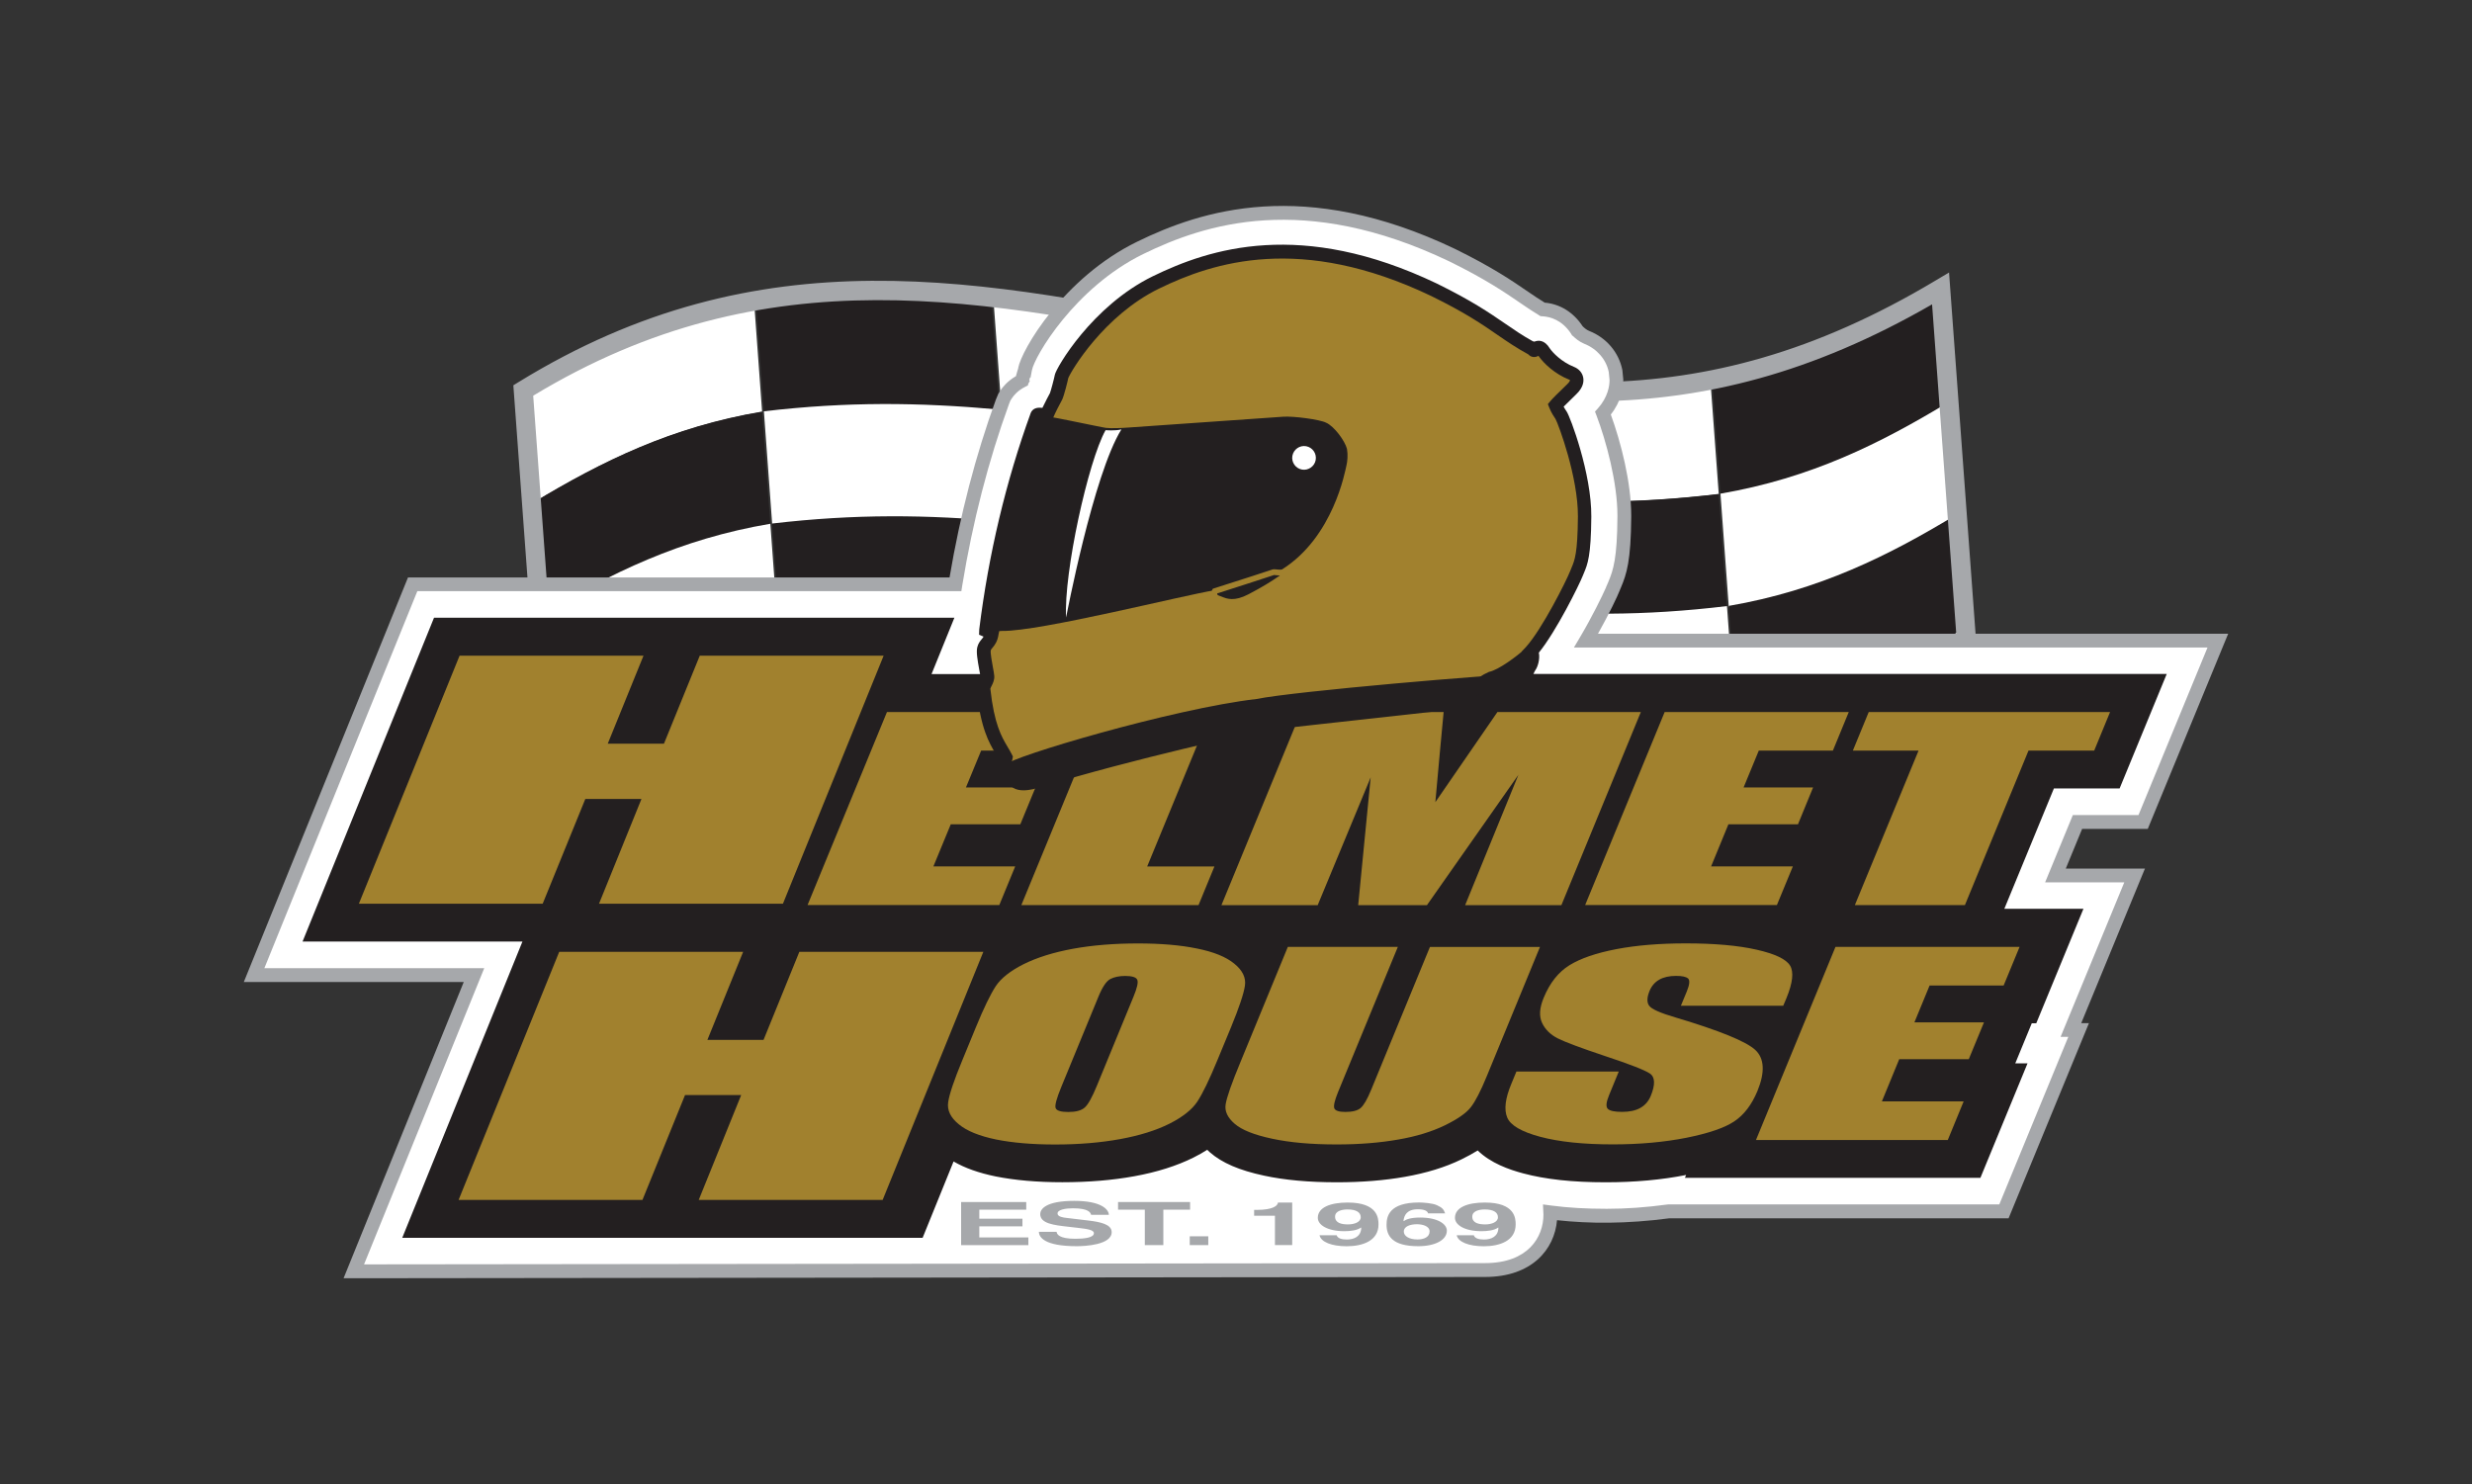 <?xml version="1.0" encoding="utf-8"?>
<!-- Generator: Adobe Illustrator 25.4.2, SVG Export Plug-In . SVG Version: 6.00 Build 0)  -->
<svg version="1.1" id="Layer_1" xmlns="http://www.w3.org/2000/svg" xmlns:xlink="http://www.w3.org/1999/xlink" x="0px" y="0px"
	 viewBox="0 0 429.68 258" style="enable-background:new 0 0 429.68 258;" xml:space="preserve">
<rect x="0" y="0" width="429.68" height="258" fill="#333333" stroke="none"/>
<style type="text/css">
	.st0{fill-rule:evenodd;clip-rule:evenodd;fill:#FFFFFF;}
	.st1{fill-rule:evenodd;clip-rule:evenodd;fill:#231F20;}
	.st2{fill-rule:evenodd;clip-rule:evenodd;}
	.st3{fill-rule:evenodd;clip-rule:evenodd;fill:#A6A8AB;}
	.st4{fill:#FFFFFF;}
	.st5{fill:#231F20;}
	.st6{fill:#A1812E;}
	.st7{fill-rule:evenodd;clip-rule:evenodd;fill:#A1812E;}
	.st8{fill:#A6A8AB;}
</style>
<g>
	<path class="st0" d="M132.47,71.59c-15.72,2.65-27.8,8.59-39.81,15.84c-0.48-6.58-0.97-13.16-1.45-19.73
		c12.02-7.24,24.09-13.19,39.82-15.85C131.5,58.42,131.99,65,132.47,71.59z"/>
	<path class="st1" d="M133.91,91.29c-15.72,2.65-27.79,8.6-39.81,15.84c-0.48-6.58-0.97-13.15-1.45-19.74
		c12.02-7.24,24.09-13.19,39.82-15.84C132.95,78.13,133.43,84.71,133.91,91.29z"/>
	<path class="st0" d="M135.35,110.79c-15.73,2.66-27.79,8.6-39.82,15.84c-0.48-6.58-0.96-13.15-1.45-19.74
		c12.03-7.24,24.09-13.18,39.82-15.84C134.38,97.64,134.86,104.21,135.35,110.79z"/>
	<path class="st2" d="M136.79,130.5c-15.73,2.66-27.8,8.59-39.82,15.84c-0.48-6.58-0.97-13.16-1.45-19.74
		c12.02-7.24,24.09-13.18,39.81-15.84C135.83,117.34,136.31,123.92,136.79,130.5z"/>
	<path class="st0" d="M138.22,150c-15.73,2.65-27.8,8.6-39.82,15.84c-0.48-6.57-0.97-13.15-1.45-19.73
		c12.02-7.24,24.09-13.18,39.82-15.84C137.26,136.84,137.74,143.42,138.22,150z"/>
	<path class="st2" d="M139.67,169.71c-15.72,2.66-27.8,8.59-39.82,15.84c-0.48-6.58-0.96-13.16-1.45-19.74
		c12.02-7.25,24.09-13.18,39.82-15.84C138.71,156.55,139.19,163.13,139.67,169.71z"/>
	<path class="st1" d="M173.74,71.23c-14.24-1.28-26.54-1.39-40.95,0.3c-0.48-6.58-0.97-13.16-1.45-19.74
		c14.41-1.69,26.71-1.58,40.95-0.3C172.77,58.08,173.25,64.66,173.74,71.23z"/>
	<path class="st0" d="M175.18,90.94c-14.24-1.28-26.53-1.39-40.95,0.29c-0.48-6.58-0.97-13.16-1.45-19.73
		c14.42-1.68,26.72-1.58,40.95-0.3C174.21,77.78,174.7,84.37,175.18,90.94z"/>
	<path class="st1" d="M176.61,110.45c-14.23-1.28-26.54-1.39-40.95,0.29c-0.49-6.58-0.97-13.15-1.45-19.73
		c14.41-1.68,26.71-1.58,40.95-0.29C175.64,97.28,176.13,103.87,176.61,110.45z"/>
	<path class="st0" d="M178.06,130.15c-14.23-1.28-26.53-1.39-40.95,0.29c-0.48-6.58-0.96-13.15-1.45-19.73
		c14.41-1.69,26.71-1.58,40.95-0.29C177.09,117,177.58,123.57,178.06,130.15z"/>
	<path class="st2" d="M179.49,149.66c-14.24-1.28-26.54-1.39-40.95,0.29c-0.48-6.57-0.97-13.16-1.45-19.74
		c14.41-1.68,26.71-1.57,40.95-0.29C178.52,136.5,179.01,143.08,179.49,149.66z"/>
	<path class="st0" d="M180.94,169.37c-14.23-1.29-26.53-1.39-40.95,0.29c-0.48-6.58-0.97-13.16-1.45-19.74
		c14.41-1.68,26.71-1.57,40.95-0.29C179.97,156.21,180.45,162.79,180.94,169.37z"/>
	<path class="st0" d="M215.61,78.75c-13.62-2.9-27.33-5.74-41.52-7.47c-0.49-6.58-0.97-13.16-1.45-19.74
		c14.18,1.73,27.9,4.57,41.52,7.48C214.65,65.59,215.13,72.17,215.61,78.75z"/>
	<path class="st2" d="M217.06,98.46c-13.62-2.91-27.34-5.74-41.52-7.48c-0.48-6.57-0.97-13.15-1.45-19.73
		c14.18,1.73,27.89,4.57,41.52,7.47C216.09,85.3,216.58,91.87,217.06,98.46z"/>
	<path class="st0" d="M218.49,117.96c-13.63-2.9-27.35-5.74-41.52-7.47c-0.49-6.58-0.97-13.16-1.45-19.74
		c14.18,1.73,27.89,4.57,41.52,7.47C217.53,104.81,218.01,111.38,218.49,117.96z"/>
	<path class="st2" d="M219.94,137.67c-13.63-2.9-27.34-5.74-41.52-7.47c-0.48-6.58-0.97-13.16-1.45-19.74
		c14.18,1.73,27.9,4.57,41.52,7.47C218.97,124.51,219.45,131.09,219.94,137.67z"/>
	<path class="st0" d="M221.37,157.17c-13.63-2.9-27.34-5.74-41.52-7.47c-0.48-6.58-0.97-13.16-1.45-19.74
		c14.18,1.73,27.9,4.57,41.53,7.47C220.4,144.02,220.89,150.6,221.37,157.17z"/>
	<path class="st2" d="M222.81,176.88c-13.62-2.9-27.34-5.74-41.51-7.47c-0.49-6.58-0.97-13.16-1.45-19.74
		c14.17,1.73,27.89,4.57,41.51,7.47C221.85,163.72,222.33,170.3,222.81,176.88z"/>
	<path class="st2" d="M257.45,86.25c-14.18-1.71-27.89-4.53-41.51-7.43c-0.49-6.58-0.97-13.16-1.45-19.74
		c13.62,2.9,27.34,5.73,41.52,7.43C256.49,73.1,256.97,79.68,257.45,86.25z"/>
	<path class="st0" d="M258.9,105.96c-14.17-1.71-27.89-4.54-41.51-7.44c-0.48-6.58-0.96-13.16-1.45-19.74
		c13.62,2.9,27.34,5.73,41.51,7.44C257.93,92.81,258.42,99.38,258.9,105.96z"/>
	<path class="st2" d="M260.33,125.47c-14.18-1.71-27.89-4.53-41.52-7.43c-0.48-6.58-0.97-13.16-1.45-19.74
		c13.63,2.91,27.34,5.73,41.52,7.44C259.37,112.31,259.85,118.89,260.33,125.47z"/>
	<path class="st0" d="M261.78,145.17c-14.18-1.71-27.9-4.54-41.52-7.44c-0.49-6.58-0.97-13.16-1.45-19.74
		c13.62,2.9,27.34,5.73,41.52,7.44C260.81,132.02,261.3,138.59,261.78,145.17z"/>
	<path class="st2" d="M263.21,164.68c-14.18-1.71-27.89-4.53-41.51-7.44c-0.48-6.58-0.97-13.16-1.45-19.74
		c13.63,2.91,27.34,5.73,41.52,7.45C262.24,151.52,262.73,158.1,263.21,164.68z"/>
	<path class="st0" d="M264.66,184.38c-14.18-1.71-27.89-4.53-41.51-7.44c-0.48-6.58-0.97-13.16-1.45-19.74
		c13.63,2.9,27.34,5.73,41.51,7.43C263.69,171.22,264.17,177.8,264.66,184.38z"/>
	<path class="st0" d="M298.75,85.9c-14.43,1.73-26.7,1.65-40.95,0.39c-0.49-6.57-0.97-13.16-1.45-19.74
		c14.25,1.26,26.52,1.34,40.95-0.39C297.78,72.74,298.26,79.32,298.75,85.9z"/>
	<path class="st1" d="M300.19,105.61c-14.43,1.73-26.71,1.65-40.95,0.39c-0.49-6.58-0.97-13.16-1.45-19.74
		c14.24,1.26,26.52,1.34,40.95-0.39C299.23,92.45,299.71,99.03,300.19,105.61z"/>
	<path class="st0" d="M301.62,125.11c-14.42,1.73-26.7,1.66-40.94,0.39c-0.48-6.58-0.97-13.16-1.45-19.74
		c14.24,1.25,26.52,1.34,40.95-0.4C300.66,111.96,301.14,118.53,301.62,125.11z"/>
	<path class="st2" d="M303.07,144.82c-14.43,1.73-26.7,1.66-40.95,0.4c-0.49-6.59-0.97-13.16-1.45-19.74
		c14.24,1.26,26.52,1.33,40.94-0.4C302.1,131.66,302.59,138.24,303.07,144.82z"/>
	<path class="st0" d="M304.5,164.32c-14.42,1.73-26.7,1.65-40.94,0.4c-0.48-6.58-0.97-13.16-1.45-19.74
		c14.25,1.26,26.52,1.33,40.95-0.39C303.53,151.16,304.02,157.74,304.5,164.32z"/>
	<path class="st2" d="M305.94,184.03c-14.42,1.72-26.7,1.65-40.94,0.39c-0.49-6.57-0.97-13.15-1.45-19.73
		c14.25,1.26,26.52,1.33,40.94-0.39C304.98,170.87,305.46,177.45,305.94,184.03z"/>
	<path class="st1" d="M338.86,69.84c-12.01,7.29-24.07,13.29-39.81,16.01c-0.49-6.58-0.97-13.16-1.45-19.74
		c15.75-2.71,27.8-8.71,39.81-16.01C337.89,56.68,338.38,63.26,338.86,69.84z"/>
	<path class="st0" d="M340.31,89.55c-12.01,7.3-24.07,13.3-39.81,16.01c-0.48-6.58-0.97-13.15-1.45-19.74
		c15.74-2.71,27.8-8.72,39.81-16.01C339.34,76.39,339.82,82.97,340.31,89.55z"/>
	<path class="st1" d="M341.74,109.05c-12.01,7.3-24.07,13.3-39.81,16.01c-0.48-6.57-0.96-13.15-1.45-19.73
		c15.74-2.71,27.8-8.71,39.81-16.01C340.77,95.89,341.25,102.47,341.74,109.05z"/>
	<path class="st0" d="M343.18,128.76c-12.01,7.29-24.07,13.3-39.81,16.01c-0.49-6.58-0.97-13.16-1.45-19.74
		c15.74-2.71,27.8-8.71,39.81-16.01C342.21,115.6,342.7,122.18,343.18,128.76z"/>
	<path class="st3" d="M336.45,48.76c-42.12,25.21-74.2,18.55-114.82,10.12l-7.16-1.48c-44.15-9.05-82.28-16.86-124.38,9.05
		l-0.86,0.53l8.94,121.79l2.3-1.36c39.17-23.13,76.83-17.9,122.01-8.65c45.88,9.4,84.16,14.7,124.35-9.04l0.89-0.53l-8.94-121.82
		L336.45,48.76z M213.8,60.65l7.15,1.48c40.58,8.42,72.81,15.03,114.88-9.22c0.33,4.48,8.25,112.36,8.4,114.44
		c-38.85,22.54-76.28,17.35-121.1,8.16c-45-9.21-82.7-14.41-122.05,7.78c-0.34-4.58-8.25-112.47-8.4-114.5
		C133.33,44.19,170.65,51.8,213.8,60.65z"/>
	<path class="st4" d="M372.52,142.9l12.99-31.53c0,0-94.39,0-109.82,0c2.29-3.87,4.25-7.92,4.77-9.24l-0.21,0.46l0.39-0.9
		c0.95-2.25,1.65-4.45,1.7-11.82v-0.22c0-6.07-2.06-13.46-3.71-17.83c1.85-2.06,2.35-4.23,2.35-5.74l-0.14-1.51
		c-0.53-2.68-2.41-4.9-5.04-5.93c-0.79-0.32-1.5-1.01-1.7-1.27l0.24,0.36c-1.62-2.7-3.94-3.83-6.19-3.95
		c-1.04-0.63-2.04-1.29-3.18-2.08c-2.71-1.86-6.08-4.18-12.53-7.34c-25.78-12.32-43.3-6.62-54.24-1.27
		c-12.24,5.98-19.49,18.2-20.01,21.09c0.01-0.06-0.39,1.43-0.54,2.01c-1.35,0.68-2.25,1.63-2.74,2.37l-0.35,0.55l-0.28,0.7
		l-0.04,0.09c-3.66,10.06-6.36,20.7-8.15,31.67c-0.08,0-94.34,0-94.34,0l-27.57,67.93c0,0,27.87,0,38.22,0
		c-4.63,11.42-20.89,51.49-20.89,51.49s194.16-0.22,196.63-0.22c7.84,0,11.35-4.83,11.35-9.61c0-0.14-0.01-0.27-0.02-0.41
		c2.95,0.39,6.2,0.58,9.82,0.58c3.81,0,7.38-0.31,10.81-0.77c1.35,0,58.23,0,58.23,0l12.98-31.53c0,0-0.99,0-1.34,0
		c0.78-1.91,11.07-26.86,11.07-26.86s-11.39,0-13.76,0c1.81-4.4,2.74-6.65,3.83-9.3C364.49,142.9,372.52,142.9,372.52,142.9z
		 M177.72,66.05l0.22-0.42c0,0-0.18,0.35-0.24,0.47C177.71,66.1,177.72,66.05,177.72,66.05z"/>
	<g>
		<path class="st5" d="M209.24,144.04c3.28-7.96,11.06-26.86,11.06-26.86h-58.38l3.97-9.79H75.44l-22.85,56.29h38.22l-20.89,51.5
			h90.45l5.38-13.27c1.96,1.14,4.38,2,7.31,2.6c3.35,0.67,7.24,1.01,11.6,1.01c4.52,0,8.73-0.35,12.5-1.04
			c3.93-0.71,7.4-1.81,10.29-3.25c0.86-0.43,1.66-0.88,2.39-1.35c0.15,0.15,0.29,0.3,0.46,0.44c2.12,1.85,5.13,3.14,9.44,4.06
			c3.51,0.76,7.76,1.15,12.6,1.15c4.32,0,8.31-0.32,11.86-0.95c3.7-0.65,7.01-1.66,9.82-3.03c1.05-0.51,1.99-1.03,2.83-1.55
			c2.28,2.21,5.43,3.32,7.9,3.98c3.88,1.04,8.56,1.55,14.34,1.55c5.05,0,9.76-0.43,13.99-1.27l-0.21,0.5h51.36l8.19-19.9
			c0,0-1.41,0-2.13,0c0.76-1.86,2.5-6.08,2.87-6.97c0.23,0,0.78,0,0.78,0l8.2-19.9h-13.75c2.74-6.67,7.03-17.07,8.62-20.93
			c3.32,0,11.42,0,11.42,0l8.19-19.9H255.56l-0.01,0.02c-1.78,0-5.89-0.02-5.89-0.02H220.3"/>
	</g>
	<path class="st6" d="M154.17,123.78h32.01l-2.76,6.71h-12.88l-2.64,6.4h12.09l-2.64,6.41h-12.09l-3.02,7.32h14.22l-2.76,6.71
		h-33.33L154.17,123.78z"/>
	<path class="st6" d="M210.46,123.78l-11.06,26.85h11.69l-2.76,6.71h-30.8l13.82-33.57H210.46z"/>
	<path class="st6" d="M285.21,123.78l-13.81,33.57h-16.73l9.26-22.66l-15.9,22.66h-11.95l2.17-22.21l-9.21,22.21h-16.73l13.82-33.57
		h24.8c-0.2,2.06-0.42,4.45-0.67,7.16l-0.77,8.51l10.79-15.67H285.21z"/>
	<path class="st6" d="M289.35,123.78h32l-2.76,6.71h-12.88l-2.64,6.4h12.08l-2.63,6.41h-12.09l-3.01,7.32h14.21l-2.77,6.71h-33.33
		L289.35,123.78z"/>
	<path class="st6" d="M366.77,123.78l-2.76,6.71h-11.42l-11.05,26.85h-19.13l11.07-26.85h-11.42l2.76-6.71H366.77z"/>
	<path class="st6" d="M211.59,184.34c-1.39,3.37-2.55,5.76-3.47,7.16c-0.93,1.4-2.54,2.68-4.86,3.85c-2.32,1.16-5.16,2.05-8.55,2.67
		c-3.39,0.62-7.15,0.94-11.3,0.94c-3.94,0-7.38-0.29-10.27-0.87c-2.9-0.6-5.07-1.47-6.49-2.65c-1.44-1.17-2.04-2.45-1.84-3.83
		c0.2-1.38,1.01-3.8,2.44-7.25l2.36-5.74c1.38-3.37,2.54-5.75,3.46-7.17c0.92-1.39,2.55-2.68,4.86-3.84
		c2.32-1.15,5.17-2.05,8.54-2.67c3.39-0.62,7.16-0.93,11.32-0.93c3.94,0,7.36,0.28,10.26,0.88c2.91,0.58,5.07,1.46,6.5,2.64
		c1.44,1.17,2.05,2.45,1.84,3.83c-0.2,1.38-1.01,3.8-2.43,7.25L211.59,184.34z M197.01,173.3c0.65-1.56,0.87-2.56,0.66-2.99
		c-0.2-0.44-0.92-0.65-2.11-0.65c-1.02,0-1.87,0.18-2.56,0.53c-0.68,0.35-1.39,1.39-2.09,3.12l-6.46,15.7
		c-0.8,1.96-1.13,3.16-0.96,3.62c0.17,0.45,0.9,0.68,2.19,0.68c1.32,0,2.28-0.25,2.87-0.78c0.59-0.52,1.29-1.79,2.1-3.76
		L197.01,173.3z"/>
	<path class="st6" d="M267.68,164.61l-9.25,22.48c-1.05,2.55-1.96,4.34-2.77,5.38c-0.78,1.02-2.3,2.08-4.54,3.17
		c-2.23,1.08-4.93,1.92-8.09,2.46c-3.16,0.56-6.73,0.85-10.7,0.85c-4.39,0-8.14-0.33-11.23-1c-3.1-0.66-5.26-1.52-6.5-2.6
		c-1.23-1.06-1.75-2.19-1.56-3.36c0.18-1.19,1.04-3.68,2.62-7.47l8.19-19.91h19.12l-10.4,25.26c-0.6,1.47-0.81,2.41-0.63,2.83
		c0.19,0.4,0.83,0.6,1.9,0.6c1.23,0,2.11-0.22,2.65-0.67c0.54-0.45,1.16-1.51,1.85-3.19l10.21-24.82H267.68z"/>
	<path class="st6" d="M309.96,174.84h-17.79l1.03-2.49c0.48-1.17,0.55-1.91,0.24-2.23c-0.34-0.32-1.04-0.47-2.11-0.47
		c-1.16,0-2.13,0.21-2.91,0.65c-0.76,0.43-1.34,1.09-1.7,1.97c-0.46,1.14-0.49,2-0.06,2.57c0.4,0.58,1.93,1.26,4.59,2.04
		c7.61,2.27,12.22,4.15,13.83,5.62c1.61,1.48,1.74,3.87,0.4,7.15c-0.99,2.39-2.33,4.15-4.03,5.29c-1.69,1.13-4.47,2.08-8.32,2.85
		c-3.84,0.76-8.1,1.15-12.78,1.15c-5.14,0-9.35-0.44-12.63-1.32c-3.26-0.87-5.19-2-5.74-3.36c-0.57-1.37-0.34-3.3,0.7-5.8l0.9-2.18
		h17.79l-1.67,4.07c-0.52,1.25-0.6,2.04-0.24,2.41c0.37,0.36,1.19,0.53,2.49,0.53c1.3,0,2.36-0.23,3.17-0.69
		c0.82-0.46,1.42-1.15,1.8-2.06c0.83-2.01,0.77-3.32-0.16-3.93c-0.95-0.62-3.53-1.62-7.73-3.01c-4.22-1.41-6.97-2.44-8.25-3.08
		c-1.28-0.65-2.2-1.55-2.74-2.7c-0.54-1.14-0.46-2.6,0.29-4.39c1.06-2.56,2.55-4.45,4.48-5.64c1.93-1.19,4.64-2.12,8.14-2.79
		c3.5-0.67,7.52-1,12.08-1c4.96,0,9.07,0.36,12.28,1.09c3.2,0.72,5.15,1.65,5.83,2.76c0.68,1.11,0.47,3-0.62,5.66L309.96,174.84z"/>
	<path class="st6" d="M319.04,164.61h32l-2.77,6.71H335.4l-2.64,6.41h12.09l-2.64,6.4h-12.09l-3.01,7.33h14.21l-2.76,6.72h-33.34
		L319.04,164.61z"/>
	<path class="st6" d="M153.59,113.99l-17.5,43.11h-31.97l7.38-18.21h-9.76l-7.41,18.21H62.38l17.5-43.11h31.97l-6.21,15.29h9.77
		l6.22-15.29H153.59z"/>
	<path class="st6" d="M170.92,165.47l-17.5,43.13h-31.97l7.38-18.23h-9.76l-7.4,18.23H79.71l17.49-43.13h31.97l-6.21,15.3h9.76
		l6.22-15.3H170.92z"/>
	<path class="st7" d="M181.95,72.15c0.28-0.74,1.38-2.84,1.6-3.22c0.21-0.4,0.89-3,0.99-3.56c0.1-0.56,5.97-11.19,16.37-16.27
		c10.39-5.08,25.69-9.56,48.36,1.27c9.75,4.78,11.61,7.27,16.9,10.16c0.46-0.21,0.13,0.88,1-0.03c0.48-0.2,0.85,0.07,1.24,0.72
		c0.75,1.07,2.44,2.74,4.72,3.65c1.01,0.39,1.46,1.48,0.06,2.81c-1.38,1.33-2.43,2.36-2.8,2.8c0.25,0.62,0.64,1.26,0.97,1.75
		c0.35,0.49,4.13,10.14,4.07,17.6c-0.05,7.45-0.75,8.18-1.41,9.85c-0.66,1.68-4.95,10.3-7.9,13.57c0.49,0.45,0.2,2.04-0.18,2.55
		c-0.38,0.51-1.4,2.98-0.8,3.23c1.94-0.01,2.8,1.59-0.03,1.79c-3.61,0.57-9.57,1.36-10.62,1.59c-0.75,0.23-1.45-0.33-2.18-0.24
		c-2.05,0.27-30.74,3.34-32.59,3.65c-1.85,0.31-23.22,4.99-39.1,9.87c-1.21,0.35-4.1,1.27-4.54-0.68c-0.35-0.49-0.9-1.45-1.21-2.08
		c-0.38-0.28-0.14-0.81-0.07-1.23c-1.15-2.29-3.02-3.92-3.88-11.96c0.04-0.77,0.75-1.41,0.69-2.17c-0.05-0.77-0.8-3.83-0.58-4.77
		c0.23-0.94,1.13-1.09,1.35-2.7c-0.08-0.05-0.11-0.11-0.41-0.25c-0.3-0.14-0.4-0.22-0.57-0.29c2.09-16.77,6.05-29.54,8.89-37.35
		C180.5,71.89,181.38,72.19,181.95,72.15z"/>
	<path class="st1" d="M171.41,109.55c2.09-16.77,6.05-29.54,8.89-37.35c0.21-0.32,11.03,2.08,11.93,2.18
		c0.89,0.1,2.61,0.04,3.8-0.05c1.17-0.09,24.14-1.68,27.04-1.89c1.72-0.12,6.32,0.47,7.43,1.04c1.41,0.62,3.27,3.15,3.63,4.56
		c0.18,1.01,0.09,2.16-0.11,2.96c-0.21,0.83-2.22,12.34-11.18,17.99c-0.26,0.07-8.14,2.9-11.77,3.63
		c-5.1,0.79-30.39,7.18-36.87,7.06C173.96,109.71,172.38,109.75,171.41,109.55z"/>
	<path class="st1" d="M254.02,122.49c1.05-0.24,7.02-1.02,10.62-1.59c2.84-0.2,1.97-1.8,0.03-1.79c-0.6-0.25,0.42-2.71,0.8-3.23
		c0.38-0.5,0.09-2.64-0.4-3.09c-1.34,1.25-4.6,3.69-6.26,4.01c-1.25,0.55-2.02,1.13-2.19,1.63c-0.17,0.51-1.07,1.44-1.72,1.83
		C254.56,120.46,253.77,121.43,254.02,122.49z"/>
	<path class="st1" d="M265.15,119.01c1.94-0.01,2.8,1.59-0.03,1.79c-3.61,0.57-9.57,1.36-10.62,1.59c-0.75,0.23-1.45-0.33-2.18-0.24
		c-2.05,0.27-30.74,3.34-32.59,3.65c-1.85,0.31-23.22,4.99-39.1,9.87c-1.21,0.35-4.1,1.27-4.54-0.68c-0.35-0.49-0.9-1.45-1.21-2.08
		c0.47-1.21,28.96-9.72,43.55-11.4c6.72-1.36,41.25-4.29,46.66-4.39C265.07,117.93,264.55,118.77,265.15,119.01z"/>
	<path class="st1" d="M211.17,102.76c0,0-0.46,0.94,0.56,1.27c1.01,0.33,2.39,1.35,5.52-0.27c3.12-1.63,4.3-2.49,4.96-2.92
		c0.66-0.42,1.91-1.16,0.47-1.28c-1.44-0.11-1.19-0.16-1.61,0C220.65,99.73,211.17,102.76,211.17,102.76z"/>
	<path class="st0" d="M227.03,77.57c1.12,0.21,1.86,1.27,1.66,2.4c-0.2,1.11-1.28,1.86-2.39,1.66c-1.11-0.2-1.86-1.28-1.66-2.39
		C224.85,78.12,225.92,77.37,227.03,77.57z"/>
	<path class="st0" d="M192.17,74.78c-3.04,5.42-7.29,24.85-6.86,32.57c0,0,4.73-24.87,9.61-32.7
		C193.81,74.93,192.17,74.78,192.17,74.78z"/>
	<g>
		<path class="st8" d="M178.39,210.29h-8.17v1.57h7.5v1.33h-7.5v1.93h8.53v1.33h-11.69v-7.49h11.32V210.29z"/>
		<path class="st8" d="M183.66,214.14c0.02,0.42,0.45,1.21,3.26,1.21c1.52,0,3.22-0.18,3.22-0.97c0-0.58-1.16-0.74-2.79-0.93
			l-1.65-0.19c-2.49-0.28-4.89-0.55-4.89-2.2c0-0.84,0.92-2.3,5.92-2.3c4.72,0,5.98,1.5,6.01,2.42h-3.09
			c-0.08-0.33-0.34-1.13-3.15-1.13c-1.22,0-2.68,0.22-2.68,0.9c0,0.58,0.99,0.71,1.63,0.78l3.75,0.45c2.1,0.25,4.03,0.67,4.03,2.01
			c0,2.25-4.72,2.45-6.07,2.45c-5.62,0-6.58-1.57-6.58-2.5H183.66z"/>
		<path class="st8" d="M202.21,216.45h-3.22v-6.16h-4.65v-1.33h12.52v1.33h-4.65V216.45z"/>
		<path class="st8" d="M210.02,216.45h-3.22v-1.53h3.22V216.45z"/>
		<path class="st8" d="M217.98,210.33h0.43c2.89,0,3.67-0.73,3.73-1.28h2.47v7.4h-3v-5.1h-3.62V210.33z"/>
		<path class="st8" d="M232.06,211.5c0-1.07,1.4-1.25,2.17-1.25c1.54,0,2.29,0.52,2.29,1.36c0,0.87-1.16,1.24-2.21,1.24
			C233.18,212.85,232.06,212.61,232.06,211.5z M229.36,214.74c0.25,1.18,2.12,1.91,4.72,1.91c2.75,0,5.53-0.93,5.53-3.79
			c0-1.04-0.09-3.81-5.36-3.81c-2.98,0-5.19,0.84-5.19,2.66c0,1.24,1.69,2.32,4.61,2.32c1.03,0,2.21-0.13,2.89-0.63l0.05,0.02
			c-0.03,1.56-1.27,2.06-2.51,2.06c-0.92,0-1.59-0.22-1.76-0.73v-0.01H229.36z"/>
		<path class="st8" d="M248.49,214.07c0,1-1.01,1.4-2.1,1.4c-1.44,0-2.38-0.57-2.38-1.38c0-0.92,1.16-1.27,2.29-1.27
			C247.24,212.83,248.49,213.13,248.49,214.07z M251.19,210.92c-0.28-0.78-0.58-1-1.41-1.4c-0.75-0.37-2.49-0.48-3.11-0.48
			c-5.27,0-5.66,2.47-5.66,3.88c0,1.84,0.9,3.72,5.51,3.72c2.94,0,4.97-1.08,4.97-2.7c0-1.11-1.5-2.28-4.65-2.28
			c-1.7,0-2.44,0.34-2.85,0.62l-0.04-0.02c0.1-0.96,0.56-2.04,2.51-2.04c1.11,0,1.67,0.29,1.76,0.71H251.19z"/>
		<path class="st8" d="M255.91,211.5c0-1.07,1.39-1.25,2.17-1.25c1.54,0,2.29,0.52,2.29,1.36c0,0.87-1.16,1.24-2.2,1.24
			C257.02,212.85,255.91,212.61,255.91,211.5z M253.2,214.74c0.26,1.18,2.12,1.91,4.72,1.91c2.74,0,5.53-0.93,5.53-3.79
			c0-1.04-0.08-3.81-5.36-3.81c-2.98,0-5.19,0.84-5.19,2.66c0,1.24,1.69,2.32,4.61,2.32c1.03,0,2.21-0.13,2.9-0.63l0.04,0.02
			c-0.02,1.56-1.27,2.06-2.51,2.06c-0.92,0-1.59-0.22-1.76-0.73v-0.01H253.2z"/>
	</g>
	<path class="st5" d="M177.91,137.39c-0.64,0-1.26-0.11-1.79-0.43c-0.55-0.33-0.95-0.83-1.14-1.46c-0.35-0.53-0.79-1.3-1.08-1.86
		c-0.54-0.59-0.45-1.35-0.36-1.79c-0.15-0.27-0.31-0.54-0.48-0.82c-1.16-1.95-2.6-4.38-3.32-11.18l-0.01-0.09l0-0.09
		c0.03-0.61,0.27-1.11,0.47-1.5c0.09-0.17,0.21-0.43,0.22-0.52c-0.02-0.23-0.1-0.67-0.2-1.19c-0.33-1.8-0.55-3.13-0.35-3.95
		c0.16-0.66,0.5-1.07,0.77-1.4c0.13-0.16,0.24-0.29,0.32-0.44l-0.78-0.33l0.03-0.94c1.63-13.09,4.64-25.74,8.95-37.61l0.12-0.24
		c0.48-0.74,1.32-0.71,1.91-0.65c0.47-0.99,1.17-2.31,1.31-2.56c0.14-0.33,0.76-2.66,0.85-3.19c0.21-1.17,6.46-11.96,17.01-17.12
		c9.92-4.85,25.83-10,49.39,1.26c6.09,2.99,9.14,5.09,11.84,6.94c1.6,1.1,3,2.07,4.84,3.09c0.09,0.01,0.18,0.03,0.28,0.07
		c0.6-0.25,1.73-0.4,2.7,1.21c0.51,0.73,2.02,2.31,4.14,3.16c0.88,0.34,1.48,1.02,1.64,1.86c0.13,0.68,0.03,1.73-1.2,2.91
		c-0.71,0.68-1.61,1.56-2.2,2.16c0.15,0.28,0.33,0.57,0.53,0.86c0.58,0.82,4.34,10.76,4.28,18.28c-0.05,6.85-0.65,8.26-1.28,9.77
		l-0.21,0.51c-0.63,1.59-4.58,9.59-7.63,13.35c0.23,1.12-0.2,2.5-0.61,3.05c-0.16,0.22-0.45,0.92-0.62,1.47
		c1.07,0.3,1.81,1.01,1.84,1.9c0.02,0.45-0.14,1.91-2.92,2.12c-1.48,0.24-3.5,0.53-5.37,0.8c-2.23,0.32-4.53,0.65-5.08,0.77
		c-0.66,0.21-1.32,0.02-1.79-0.11c-0.2-0.06-0.43-0.12-0.52-0.11c-0.79,0.1-5.36,0.6-11.16,1.24c-8.55,0.94-20.26,2.22-21.37,2.4
		c-1.78,0.3-22.94,4.91-38.95,9.84C180.16,137.05,179.01,137.39,177.91,137.39z M175.88,132.29l0.05,0.1
		c0.3,0.61,0.82,1.51,1.12,1.93l0.14,0.19l0.05,0.23c0.03,0.13,0.07,0.16,0.1,0.17c0.56,0.33,2.28-0.18,2.84-0.34
		c16.21-4.98,37.55-9.63,39.35-9.94c1.09-0.18,9.99-1.16,21.51-2.42c5.55-0.61,10.35-1.13,11.13-1.23c0.58-0.07,1.07,0.07,1.46,0.18
		c0.18,0.05,0.46,0.13,0.53,0.11c0.7-0.16,2.48-0.42,5.35-0.83c1.58-0.23,3.26-0.47,4.69-0.69c-0.16-0.17-0.27-0.38-0.34-0.62
		c-0.35-1.25,0.81-3.59,1.15-4.05c0.12-0.19,0.23-0.79,0.2-1.08l-0.74-0.68l0.79-0.87c2.77-3.07,6.97-11.41,7.68-13.21l0.23-0.57
		c0.54-1.28,1.05-2.48,1.1-8.86c0.05-6.81-3.35-15.98-3.89-16.97c-0.24-0.34-0.74-1.11-1.07-1.93l-0.26-0.66l0.45-0.54
		c0.35-0.42,1.19-1.26,2.88-2.89c0.44-0.41,0.52-0.68,0.52-0.74c0,0-0.05-0.05-0.19-0.1c-2.48-0.99-4.38-2.81-5.26-4.07
		c-0.01-0.02-0.02-0.04-0.04-0.06c-0.26,0.15-0.59,0.26-0.96,0.2c-0.31-0.05-0.58-0.2-0.79-0.44l-0.05-0.03
		c-2.09-1.14-3.66-2.22-5.33-3.37c-2.62-1.81-5.6-3.86-11.52-6.76c-22.63-10.81-37.84-5.9-47.32-1.27
		c-9.62,4.7-15.29,14.35-15.76,15.56c-0.04,0.29-0.74,3.13-1.07,3.76c-0.24,0.42-1.3,2.45-1.53,3.08l-0.27,0.71l-0.76,0.05
		c-0.25,0.02-0.56-0.01-0.87-0.05c-4.03,11.25-6.88,23.22-8.48,35.59c0.17,0.09,0.27,0.17,0.36,0.23l0.67,0.4l-0.16,0.74
		c-0.17,1.28-0.71,1.94-1.07,2.37c-0.2,0.24-0.27,0.33-0.29,0.44c-0.09,0.44,0.24,2.21,0.38,2.97c0.12,0.64,0.21,1.17,0.23,1.45
		c0.06,0.71-0.24,1.31-0.46,1.75c-0.09,0.17-0.19,0.37-0.22,0.5c0.67,6.19,1.96,8.35,2.99,10.09c0.27,0.45,0.52,0.88,0.75,1.33
		l0.18,0.36l-0.07,0.39c-0.02,0.1-0.04,0.21-0.07,0.31C175.89,132.24,175.88,132.27,175.88,132.29z"/>
	<path class="st8" d="M59.72,222.21l20.89-51.5H42.38l28.54-70.33h94.13c1.84-10.87,4.54-21.25,8.04-30.88l0.43-1.03l0.35-0.55
		c0.39-0.6,1.23-1.66,2.72-2.53c0.16-0.59,0.29-1.06,0.41-1.41l-0.02,0c0.56-3.13,7.85-15.7,20.67-21.96
		c11.17-5.46,29.05-11.27,55.28,1.26c6.51,3.2,9.92,5.54,12.66,7.42c1.06,0.73,1.98,1.34,2.91,1.91c2.68,0.24,5,1.68,6.59,4.1
		c0.18,0.19,0.65,0.63,1.14,0.82c3,1.18,5.16,3.73,5.77,6.81l0.16,1.63c0,1.35-0.29,3.7-2.17,6.09c1.76,4.83,3.55,11.79,3.55,17.59
		v0.22c-0.06,7.61-0.78,9.89-1.8,12.29l-0.18,0.42l0.01,0c-0.43,1.09-1.9,4.19-3.81,7.59H387.3l-13.98,33.93h-11.41l-2.84,6.9h13.76
		l-11.07,26.86h1.34l-13.97,33.93h-58.96c-7.47,0.99-13.97,0.94-19.53,0.33c-0.43,5.05-4.35,9.87-12.51,9.87
		c-2.44,0-192.2,0.22-194.11,0.22L59.72,222.21z M45.95,168.31h38.22L63.28,219.8c19.45-0.02,192.53-0.22,194.85-0.22
		c7.49,0,10.15-4.53,10.15-8.41l-0.08-1.79l1.42,0.19c2.93,0.39,6.09,0.57,9.66,0.57c3.39,0,6.77-0.24,10.65-0.76l0.16-0.01h57.43
		l11.99-29.12h-1.34l11.07-26.86h-13.76l4.82-11.7h11.41l12-29.13H273.58l1.07-1.81c2.08-3.51,3.83-7.1,4.51-8.64l-0.01-0.01
		l0.39-0.9c0.91-2.14,1.55-4.2,1.6-11.36v-0.21c0-5.75-1.96-12.97-3.64-17.4l-0.26-0.68l0.49-0.54c1.77-1.98,2.04-3.94,2.04-4.94
		l-0.14-1.4c-0.43-2.16-2.04-4.04-4.28-4.92c-0.82-0.33-1.56-0.95-1.99-1.39l-0.04,0.03l-0.24-0.36l0.01-0.01
		c-1.55-2.36-3.57-2.96-5.02-3.04l-0.3-0.02l-0.26-0.16c-1.05-0.64-2.08-1.31-3.24-2.12c-2.7-1.85-6.03-4.14-12.37-7.25
		c-25.29-12.08-42.47-6.51-53.18-1.27c-11.89,5.81-18.92,17.81-19.36,20.23l-0.23,1.26l-0.1-0.03c-0.04,0.17-0.09,0.33-0.13,0.49
		l0.12,0.06l-0.24,0.47l-0.02-0.01l-0.1,0.38l-0.48,0.24c-1.34,0.67-2.03,1.59-2.27,1.95l-0.29,0.45l-0.24,0.6
		c-3.58,9.84-6.3,20.42-8.12,31.51l-0.16,1.01H72.54L45.95,168.31z"/>
	<path class="st6" d="M214.15,105.16c-0.94,0-1.62-0.27-2.16-0.49c-0.15-0.06-0.29-0.12-0.42-0.16c-0.56-0.18-0.8-0.52-0.91-0.77
		c-0.24-0.57,0.02-1.14,0.05-1.2l0.1-0.19l0.21-0.07c3.8-1.21,9.56-3.06,9.86-3.18c0.41-0.16,0.5-0.16,1-0.11
		c0.19,0.02,0.45,0.04,0.83,0.07c0.27,0.02,0.98,0.08,1.12,0.64c0.15,0.62-0.57,1.08-1.27,1.52l-0.46,0.3
		c-0.75,0.49-2,1.32-4.62,2.69C216.09,104.92,215.01,105.16,214.15,105.16z M211.58,103.16c-0.01,0.07-0.01,0.13,0.02,0.19
		c0.04,0.1,0.18,0.16,0.29,0.2c0.15,0.05,0.31,0.11,0.48,0.18c0.91,0.37,2.16,0.87,4.64-0.42c2.57-1.35,3.8-2.16,4.53-2.64
		l0.39-0.26c0.16-0.1,0.37-0.23,0.55-0.36c-0.31-0.02-0.54-0.05-0.7-0.06c-0.17-0.02-0.31-0.02-0.35-0.03l-0.18,0.07
		C220.85,100.19,213.29,102.61,211.58,103.16z"/>
</g>
</svg>

